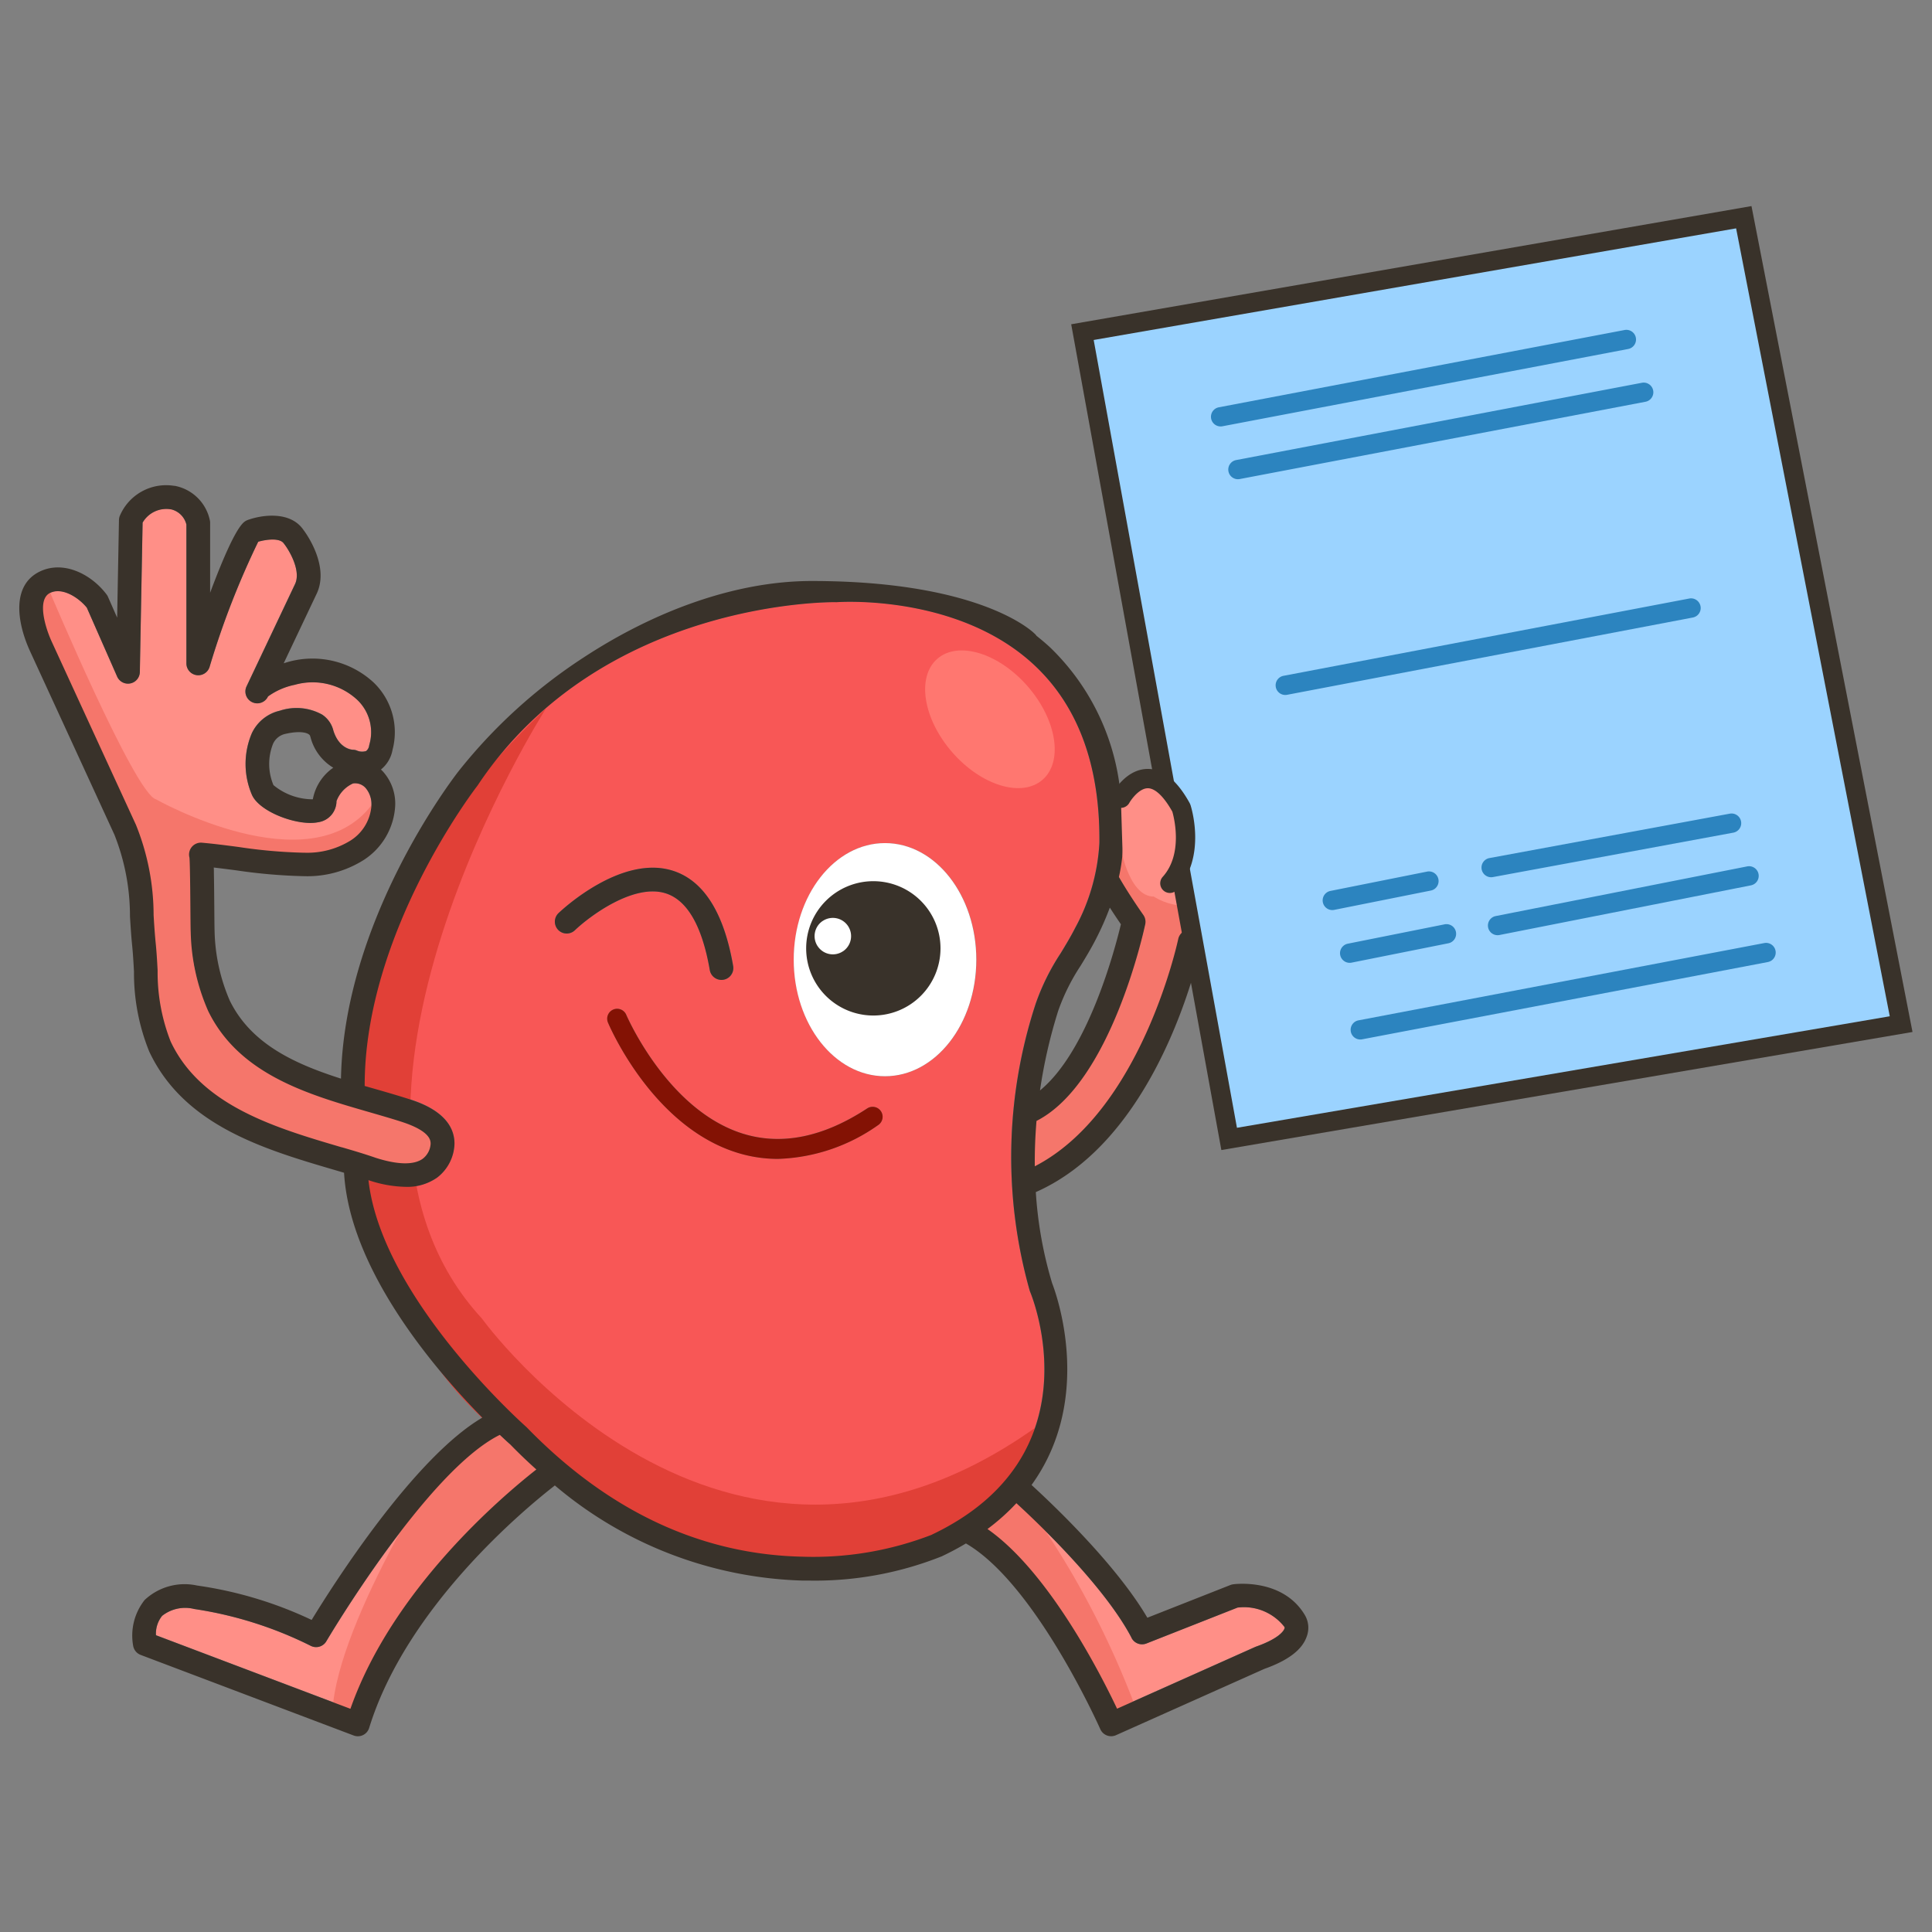 <svg xmlns="http://www.w3.org/2000/svg" width="300" height="300" viewBox="0 0 300 300">
    <rect x="0" y="0" width="300" height="300" fill="#808080" stroke="none"/>
    <defs>
        <style>
            .cls-3{fill:#ff8f87}.cls-4{fill:#fff}.cls-5{fill:#39322a}.cls-8{fill:#f5766b}.cls-10{fill:#2c84bf}
        </style>
    </defs>
    <g id="img_upload5" transform="translate(-64 -721)">
        <g id="Group_1031" transform="translate(-228.018 405.4)">
            <g id="Group_1019">
                <g id="Path_415">
                    <path id="Path_1072" fill="#f85756" d="M451.895 515.973a76.429 76.429 0 0 1 .94-44.562 35.3 35.3 0 0 1 3.864-7.8c.77-1.269 1.571-2.58 2.283-3.989a31.2 31.2 0 0 0 3.74-13.138c.122-11.966-3.281-21.258-10.116-27.637-11.9-11.109-30.459-9.78-30.644-9.768a1.191 1.191 0 0 1-.189 0c-.356 0-36.323-.461-55.569 28.408-.025.037-.052.077-.082.115-.177.227-17.518 22.686-17.488 46.6l1.745.5c1.745.5 3.4.982 5.026 1.5 1.775.566 7.175 2.294 7.175 6.965a6.888 6.888 0 0 1-2.715 5.28 8.1 8.1 0 0 1-4.9 1.419 18.945 18.945 0 0 1-5.689-1.02l-.055-.017c2.082 18.418 24.277 38.113 24.511 38.32a.946.946 0 0 1 .1.1c12.624 12.976 27.029 19.722 42.814 20.051a50.985 50.985 0 0 0 20.068-3.415c25.531-12.158 15.666-36.719 15.235-37.756a.567.567 0 0 1-.054-.156zm-73.2-55.98a1.842 1.842 0 0 1 .052-2.6c.394-.379 9.738-9.224 17.85-6.554 4.722 1.551 7.841 6.519 9.271 14.766a1.837 1.837 0 0 1-1.493 2.128h-.007a1.866 1.866 0 0 1-.317.027 1.848 1.848 0 0 1-1.812-1.526c-1.179-6.8-3.463-10.8-6.786-11.894-4.986-1.645-11.914 3.567-14.16 5.714a1.838 1.838 0 0 1-2.6-.057zm49.665 30.315a28.4 28.4 0 0 1-15.536 5.235 21.166 21.166 0 0 1-6.232-.93c-13.213-4.021-19.892-19.58-20.166-20.241a1.544 1.544 0 0 1 2.845-1.2c.062.15 6.419 14.9 18.236 18.49 5.961 1.812 12.408.484 19.151-3.946a1.546 1.546 0 1 1 1.7 2.583h-.01zm1.1-7.591c-7.83 0-14.175-8.1-14.175-18.1s6.347-18.1 14.175-18.1 14.173 8.1 14.173 18.1-6.35 18.1-14.187 18.1z"/>
                </g>
                <g id="Path_448">
                    <path id="Path_1073" fill="#e14037" d="M376.809 425.592s-39.888 62.325-9.972 94.733c0 0 37.1 51.505 85.858 17.027 0 0-2.767 29.539-54.285 19.969 0 0-38.377-19.134-42.453-38.038 0 0-30.13-45.649 20.852-93.691z"/>
                </g>
                <g id="Path_414">
                    <path id="Path_1074" d="M485.353 428.275a9.829 9.829 0 0 0-8.08 4.051 14.379 14.379 0 0 0-1.825 8.7c.167 2.957.047 6.482-2.391 7.447-2.374.947-4.662-1.568-5.1-2.082a1.984 1.984 0 0 1-.249-.366 9.792 9.792 0 0 0-1.341-2.1c.028.855.04 1.723.03 2.6a25.489 25.489 0 0 1-.643 5.235c1.67 2.914 3.772 5.861 3.792 5.891a1.823 1.823 0 0 1 .3 1.451c-.217 1.025-5.345 24.681-16.882 30.539-.195 2.363-.289 4.717-.264 7.045 16.556-8.536 22.212-35.007 22.27-35.283a1.844 1.844 0 0 1 2.174-1.431 16.276 16.276 0 0 0 18.433-9.379c.018-.044.038-.087.06-.13 2.039-3.971 4.682-11.632-.531-18.326a11.9 11.9 0 0 0-9.753-3.862z" class="cls-3"/>
                </g>
                <g id="Path_423">
                    <path id="Path_1075" d="M357.67 495.511a3.167 3.167 0 0 0 1.234-2.328c0-.5 0-1.994-4.615-3.458-1.575-.5-3.2-.975-4.928-1.471-9.451-2.73-20.161-5.821-24.985-15.668a32.145 32.145 0 0 1-2.725-12.256c-.02-.364-.03-1.473-.05-3.57-.02-2.493-.06-7.028-.145-8.017a1.882 1.882 0 0 1-.057-.656 1.853 1.853 0 0 1 1.994-1.668c1.9.172 3.847.426 5.734.671a79.621 79.621 0 0 0 10.074.888h.152a12.755 12.755 0 0 0 7.05-1.865 6.985 6.985 0 0 0 3.291-5.514 3.875 3.875 0 0 0-.87-2.625 2.182 2.182 0 0 0-1.995-.748 4.875 4.875 0 0 0-2.563 2.742 3.313 3.313 0 0 1-2.857 3.293c-3.044.633-9.092-1.548-10.279-4.263a12.161 12.161 0 0 1 0-9.581 6.374 6.374 0 0 1 4.343-3.475 8.206 8.206 0 0 1 6.559.606 4.155 4.155 0 0 1 1.745 2.476c.873 2.8 2.822 2.969 3.007 2.977a1.888 1.888 0 0 1 .583.1 2.044 2.044 0 0 0 1.5.1 1.3 1.3 0 0 0 .454-.765c.01-.07.025-.14.04-.209a6.923 6.923 0 0 0-1.932-7.025 10.184 10.184 0 0 0-9.648-2.284 10.77 10.77 0 0 0-4.163 1.817v.017a1.84 1.84 0 1 1-3.318-1.593l7.494-15.811c1.037-2.047-.82-5.213-1.62-6.257-.027-.035-.052-.07-.077-.1-.621-.935-2.77-.638-3.989-.289a128.914 128.914 0 0 0-7.559 19.465 1.842 1.842 0 0 1-3.593-.571v-21.57a3.212 3.212 0 0 0-2.313-2.343 4.255 4.255 0 0 0-4.487 2.047l-.429 23.2a1.841 1.841 0 0 1-3.525.708l-4.707-10.7c-1.217-1.513-3.74-3.218-5.681-2.308-2.116 1-.778 5.392.227 7.576q6.537 14.211 13.078 28.44a37.534 37.534 0 0 1 2.742 14.011c.09 1.446.182 2.939.332 4.432.139 1.394.217 2.8.292 4.158a29.24 29.24 0 0 0 2.017 11.034c4.694 10.022 16.337 13.445 26.6 16.454 1.84.541 3.575 1.052 5.283 1.6 3.391 1.101 5.906 1.153 7.285.176z" class="cls-3"/>
                </g>
                <g id="Path_424">
                    <path id="Path_1076" d="M445.353 553.016c9.5 6.631 17.625 22.629 20.121 27.9l21.452-9.588.14-.055c3.455-1.219 4.208-2.371 4.358-2.7a.49.49 0 0 0 .06-.329 7.975 7.975 0 0 0-7.294-3.031l-14.155 5.577a1.841 1.841 0 0 1-2.306-.863c-4.09-7.841-14.211-17.549-17.871-20.931a33.151 33.151 0 0 1-4.505 4.02z" class="cls-3"/>
                </g>
                <g id="Path_426">
                    <path id="Path_1077" d="M369.637 538.4c-11.283 5.577-26.777 31.776-26.937 32.05a1.842 1.842 0 0 1-2.441.7 60.486 60.486 0 0 0-18.072-5.711 5.782 5.782 0 0 0-4.986 1.067 4.4 4.4 0 0 0-.957 3.009l30.2 11.425c6.482-18.411 23.264-32.75 28.879-37.16-1.356-1.217-2.712-2.508-4.061-3.894-.219-.186-.787-.701-1.625-1.486z" class="cls-3"/>
                </g>
                <g id="Path_444">
                    <path id="Path_1078" d="M429.441 446.516c-7.831 0-14.175 8.1-14.175 18.1s6.347 18.1 14.175 18.1 14.175-8.1 14.175-18.1-6.342-18.1-14.175-18.1z" class="cls-4"/>
                </g>
                <g id="Path_445">
                    <path id="Path_1079" d="M395.446 454.337c3.323 1.094 5.609 5.1 6.786 11.894a1.842 1.842 0 0 0 3.631-.623v-.007c-1.428-8.247-4.547-13.213-9.271-14.766-8.112-2.662-17.451 6.175-17.85 6.554a1.841 1.841 0 0 0 2.548 2.658c2.242-2.147 9.165-7.356 14.156-5.71z" class="cls-5"/>
                </g>
                <g id="Path_446">
                    <path id="Path_1080" fill="#831204" d="M426.656 487.728c-6.749 4.428-13.193 5.756-19.154 3.946-11.817-3.59-18.174-18.343-18.236-18.49a1.543 1.543 0 1 0-2.844 1.2c.279.661 6.966 16.219 20.166 20.24a21.2 21.2 0 0 0 6.232.93 28.369 28.369 0 0 0 15.536-5.235 1.55 1.55 0 1 0-1.688-2.6z"/>
                </g>
                <g id="Path_449">
                    <path id="Path_1081" d="M438.059 462.862a10.43 10.43 0 1 1-10.429-10.432 10.431 10.431 0 0 1 10.429 10.432z" class="cls-5"/>
                </g>
                <g id="Path_442">
                    <path id="Path_1082" d="M418.995 462.541a2.826 2.826 0 0 0 3.922.77h.008a2.831 2.831 0 0 0 .768-3.926l-.005-.007a2.831 2.831 0 0 0-3.927-.765h-.007a2.828 2.828 0 0 0-.765 3.924z" class="cls-4"/>
                </g>
                <g id="Ellipse_2">
                    <ellipse id="Ellipse_4" cx="7.78" cy="12.448" fill="#ff7770" rx="7.78" ry="12.448" transform="translate(431.694 423.005) rotate(-41.024)"/>
                </g>
                <g id="Path_450">
                    <path id="Path_1083" d="M299.823 407.662s13.168 31.212 16.406 32.05c0 0 23.825 13.472 33.476.922 0 0 5.285 10.77-24.94 7.835 0 0-11.732 22.639 11.43 33.536l19.882 6.793s8.267 4.1.788 9.089c0 0-16.516-2.3-26.954-7.384 0 0-17.919-10.067-15.427-25.024l-.82-15.145-16.631-37.208s-1.897-5.942 2.79-5.464z" class="cls-8"/>
                </g>
                <g id="Path_451">
                    <path id="Path_1084" d="M498.147 434.532s-2.244 18.725-16.917 21.1c0 0-12.5 4.378-14.833-9.089l-.641 5.235 4.091 7.342s-4.46 20.315-16.342 25.8l-4.4 13.626s18.675-1.673 28.031-38.559c.005-.002 22.684 8.413 21.011-25.455z" class="cls-8"/>
                </g>
                <g id="Path_452">
                    <path id="Path_1085" d="M363.16 538.4s-17.541 26.353-19.4 41.536l3.091 3.969s2.79-24.174 31.329-37.644l-8.553-7.85z" class="cls-8"/>
                </g>
                <g id="Path_453">
                    <path id="Path_1086" d="M449.111 546.183s11.2 13.048 19.308 34.73l-3.109 1.633s-12.193-23-21.679-28.9z" class="cls-8"/>
                </g>
                <g id="Path_443">
                    <path id="Path_1087" d="M382.633 417.7a81.422 81.422 0 0 0-19.444 17.7c-1.211 1.561-17.762 23.32-18.224 47.69-7.25-2.321-13.978-5.4-17.271-12.126a28.632 28.632 0 0 1-2.356-10.847c-.018-.289-.03-1.865-.042-3.391-.015-1.78-.032-3.906-.065-5.589 0-.292 0-.568-.02-.828 1.152.135 2.311.284 3.448.431a84.23 84.23 0 0 0 10.72.917 16.4 16.4 0 0 0 9.077-2.493 10.7 10.7 0 0 0 4.931-8.541 7.46 7.46 0 0 0-1.817-5.123 5.721 5.721 0 0 0-.4-.409 5.031 5.031 0 0 0 1.8-3.054 10.692 10.692 0 0 0-2.97-10.491 13.991 13.991 0 0 0-13.228-3.166c-.249.07-.474.142-.7.212l5.038-10.63c2.191-4.315-1.508-9.473-1.974-10.082-2.027-2.957-6.4-2.356-8.668-1.531a1.97 1.97 0 0 0-.521.294c-1.336 1.069-3.408 5.933-5.3 11v-10.86a1.769 1.769 0 0 0-.055-.446 6.876 6.876 0 0 0-5.452-5.3h-.107a7.81 7.81 0 0 0-8.441 4.737 1.97 1.97 0 0 0-.1.548l-.282 15.187-1.428-3.241a1.735 1.735 0 0 0-.214-.361c-2.326-3.1-6.616-5.33-10.313-3.587-4.407 2.074-3.692 7.788-1.551 12.445q6.537 14.211 13.078 28.442a34.222 34.222 0 0 1 2.418 12.7c.092 1.478.187 3.009.344 4.572.132 1.309.207 2.675.279 3.989a32.45 32.45 0 0 0 2.361 12.4c5.4 11.522 17.882 15.207 28.9 18.436l1.359.4c.88 15.192 14.3 30.749 21.467 38.026-10.615 6.232-23.083 25.815-26.5 31.412a61.882 61.882 0 0 0-17.79-5.343 9.073 9.073 0 0 0-8.14 2.244 8.9 8.9 0 0 0-1.775 7.167 1.845 1.845 0 0 0 1.155 1.364l33.074 12.512a1.814 1.814 0 0 0 .651.12 1.838 1.838 0 0 0 1.758-1.3c5.791-18.782 24.117-33.984 28.836-37.644a62.259 62.259 0 0 0 38.586 14.773h1.057a53.2 53.2 0 0 0 20.443-3.774q2-.949 3.74-1.994c10.8 6.233 20.764 28.607 20.866 28.836a1.842 1.842 0 0 0 2.433.938l23.048-10.3c3.74-1.329 5.888-2.992 6.587-5.058a3.878 3.878 0 0 0-.327-3.336c-3.425-5.7-10.8-4.784-11.116-4.737a1.87 1.87 0 0 0-.427.112l-12.89 5.078c-4.829-8.227-14.5-17.426-17.982-20.614 9.792-13.539 3.757-29.9 3.191-31.344a62.434 62.434 0 0 1-2.528-14.135c16.847-7.434 23.668-30.257 25.309-36.806a21.812 21.812 0 0 0 2.832.19c12.178 0 17.428-10.862 17.927-11.966 4.128-8.072 3.794-16.172-.922-22.227a15.456 15.456 0 0 0-12.822-5.291 13.441 13.441 0 0 0-11.011 5.734 17.921 17.921 0 0 0-2.408 10.9 12.287 12.287 0 0 1-.157 3.55 5.612 5.612 0 0 1-.72-.633 8.075 8.075 0 0 0-4.572-4.565c-.085-.022-.17-.035-.247-.052a36.309 36.309 0 0 0-10.969-23.392c-.7-.651-1.416-1.247-2.149-1.832.1-.134-7.889-8.5-34.889-8.5-11.968 0-24.58 4.764-35.429 11.883zm-37.514 76.065c-10.271-3.021-21.911-6.444-26.608-16.454a29.32 29.32 0 0 1-2.017-11.034c-.075-1.361-.152-2.765-.292-4.158-.15-1.5-.249-2.992-.332-4.433a37.528 37.528 0 0 0-2.744-14.014q-6.54-14.21-13.078-28.44c-1-2.184-2.343-6.581-.227-7.576 1.929-.907 4.465.8 5.681 2.309l4.707 10.7a1.841 1.841 0 0 0 3.525-.708l.429-23.2a4.255 4.255 0 0 1 4.487-2.047 3.212 3.212 0 0 1 2.313 2.343v21.564a1.842 1.842 0 0 0 3.593.571 129.127 129.127 0 0 1 7.559-19.465c1.219-.349 3.368-.648 3.989.289a.907.907 0 0 0 .077.1c.8 1.044 2.657 4.211 1.62 6.257l-7.494 15.811a1.84 1.84 0 1 0 3.318 1.593v-.017a10.771 10.771 0 0 1 4.163-1.817 10.184 10.184 0 0 1 9.648 2.284 6.921 6.921 0 0 1 1.932 7.025c-.015.07-.03.14-.04.209a1.3 1.3 0 0 1-.454.765 2.039 2.039 0 0 1-1.5-.1 1.888 1.888 0 0 0-.583-.1c-.184 0-2.131-.172-3.006-2.977a4.141 4.141 0 0 0-1.745-2.478 8.213 8.213 0 0 0-6.562-.606 6.374 6.374 0 0 0-4.343 3.475 12.161 12.161 0 0 0 0 9.581c1.187 2.715 7.229 4.9 10.279 4.263a3.313 3.313 0 0 0 2.857-3.28 4.872 4.872 0 0 1 2.563-2.742 2.18 2.18 0 0 1 1.994.748 3.875 3.875 0 0 1 .87 2.625 6.985 6.985 0 0 1-3.291 5.514 12.746 12.746 0 0 1-7.05 1.865h-.174a79.252 79.252 0 0 1-10.074-.885c-1.88-.249-3.822-.5-5.734-.671a1.845 1.845 0 0 0-1.937 2.323c.087 1 .125 5.529.145 8.017.018 2.1.028 3.208.05 3.57a32.159 32.159 0 0 0 2.725 12.255c4.824 9.85 15.536 12.941 24.985 15.668 1.723.5 3.353.967 4.928 1.471 4.615 1.473 4.615 2.967 4.615 3.458a3.168 3.168 0 0 1-1.246 2.328c-1.379.977-3.894.925-7.27-.155-1.68-.586-3.418-1.1-5.258-1.638zm-1.359-58.951a7.653 7.653 0 0 0-3.166 4.9 9.6 9.6 0 0 1-6.113-2.2 8.47 8.47 0 0 1-.067-6.409 2.716 2.716 0 0 1 1.882-1.541c2.46-.568 3.65-.15 3.869.274 0 .1.012.05.06.2a7.814 7.814 0 0 0 3.537 4.769zm2.675 146.129l-30.2-11.425a4.4 4.4 0 0 1 .957-3.009 5.774 5.774 0 0 1 4.986-1.064 60.486 60.486 0 0 1 18.072 5.711 1.843 1.843 0 0 0 2.441-.7c.159-.274 15.653-26.473 26.937-32.05.833.785 1.4 1.3 1.613 1.481 1.351 1.386 2.7 2.677 4.061 3.894-5.6 4.4-22.4 18.74-28.866 37.151zm121.289-11a1.841 1.841 0 0 0 2.306.862l14.155-5.577a7.976 7.976 0 0 1 7.3 3.031.485.485 0 0 1-.06.329c-.147.324-.9 1.476-4.358 2.695l-.139.055-21.452 9.588c-2.493-5.27-10.618-21.268-20.121-27.9a33.156 33.156 0 0 0 4.487-4.009c3.682 3.368 13.8 13.076 17.89 20.914zm-31-16.035a50.917 50.917 0 0 1-20.066 3.415c-15.783-.327-30.187-7.073-42.814-20.049-.035-.035-.07-.067-.1-.1-.234-.2-22.437-19.9-24.511-38.32l.055.018a18.946 18.946 0 0 0 5.689 1.02 8.087 8.087 0 0 0 4.9-1.418 6.871 6.871 0 0 0 2.715-5.28c0-4.672-5.4-6.4-7.175-6.965-1.623-.518-3.276-1-5.026-1.5l-1.745-.5c-.032-23.915 17.311-46.369 17.488-46.6a1.041 1.041 0 0 0 .082-.115c19.243-28.866 55.212-28.42 55.569-28.408a.748.748 0 0 0 .189 0c.185-.012 18.745-1.344 30.644 9.768 6.836 6.38 10.239 15.678 10.116 27.637a31.13 31.13 0 0 1-3.74 13.138c-.713 1.406-1.513 2.72-2.283 3.989a35.336 35.336 0 0 0-3.862 7.8 76.429 76.429 0 0 0-.94 44.562c.018.057.04.112.06.17.426 1.007 10.291 25.568-15.24 37.724zm27.632-97.366c.688 1.072 1.312 1.994 1.715 2.578-.878 3.69-5.043 19.657-12.562 25.8a78.424 78.424 0 0 1 2.834-12.385 31.92 31.92 0 0 1 3.49-7c.808-1.329 1.643-2.7 2.421-4.238a44.735 44.735 0 0 0 2.1-4.767zm31.282-6.063c-.022.042-.042.086-.06.13a16.272 16.272 0 0 1-18.433 9.379 1.842 1.842 0 0 0-2.174 1.431c-.057.277-5.714 26.745-22.27 35.283-.025-2.328.067-4.682.264-7.045 11.537-5.868 16.666-29.512 16.885-30.539a1.823 1.823 0 0 0-.3-1.451c-.017-.03-2.116-2.977-3.789-5.891a25.626 25.626 0 0 0 .641-5.235c0-.883 0-1.745-.03-2.6a9.817 9.817 0 0 1 1.341 2.1 1.91 1.91 0 0 0 .25.366c.434.514 2.727 3.029 5.1 2.082 2.436-.97 2.558-4.487 2.391-7.447a14.379 14.379 0 0 1 1.825-8.7 9.838 9.838 0 0 1 8.082-4.051 11.9 11.9 0 0 1 9.758 3.869c5.2 6.686 2.563 14.347.523 18.316z" class="cls-5"/>
                </g>
            </g>
            <g id="Group_1019-2">
                <path id="Path_1088" fill="#9bd3ff" d="M460.1 367.172l22.78 125.278 104.345-17.824L562.8 349.33z"/>
                <path id="Path_1089" d="M481.67 494.179l-23.317-128.226L563.987 347.6l25.005 128.246zm-19.825-125.787l22.246 122.33 101.368-17.316L561.6 351.059z" class="cls-5"/>
            </g>
            <g id="Group_1020">
                <path id="Path_1090" d="M474.255 453.354c4.869-4.3 1.919-12.144 1.919-12.144-5.5-9.611-10.105-1.558-10.105-1.558l.276 8.848s2.109 9.978 7.91 4.854z" class="cls-3"/>
            </g>
            <g id="Group_1021">
                <path id="Path_1091" d="M466.069 439.541s4.28-7.77 9.385 1.5c0 0 2.331 7.161-1.782 11.717" class="cls-3"/>
                <path id="Path_1092" d="M473.671 454.261a1.5 1.5 0 0 1-1.112-2.5c3.2-3.544 1.763-9.216 1.5-10.126-1.315-2.347-2.664-3.636-3.806-3.637-1.347 0-2.61 1.792-2.874 2.272a1.5 1.5 0 0 1-2.628-1.448c.216-.391 2.2-3.824 5.5-3.824 2.375 0 4.565 1.793 6.511 5.327l.112.26c.107.326 2.546 8.045-2.1 13.186a1.5 1.5 0 0 1-1.103.49z" class="cls-5"/>
            </g>
            <g id="Group_1022">
                <path id="Path_1093" d="M481.558 381.818a1.5 1.5 0 0 1-.28-2.974l63-12a1.5 1.5 0 1 1 .562 2.947l-63 12a1.52 1.52 0 0 1-.282.027z" class="cls-10"/>
            </g>
            <g id="Group_1023">
                <path id="Path_1094" d="M484.247 390.012a1.5 1.5 0 0 1-.28-2.974l63-12a1.5 1.5 0 1 1 .562 2.947l-63 12a1.52 1.52 0 0 1-.282.027z" class="cls-10"/>
            </g>
            <g id="Group_1024">
                <path id="Path_1095" d="M503.247 477.012a1.5 1.5 0 0 1-.28-2.974l63-12a1.5 1.5 0 1 1 .562 2.947l-63 12a1.52 1.52 0 0 1-.282.027z" class="cls-10"/>
            </g>
            <g id="Group_1025">
                <path id="Path_1096" d="M523.558 451.817a1.5 1.5 0 0 1-.271-2.974l37.344-6.9a1.5 1.5 0 0 1 .545 2.95l-37.344 6.9a1.424 1.424 0 0 1-.274.024z" class="cls-10"/>
            </g>
            <g id="Group_1026">
                <path id="Path_1097" d="M524.558 460.817a1.5 1.5 0 0 1-.289-2.971l39.033-7.709a1.5 1.5 0 1 1 .581 2.943l-39.033 7.709a1.466 1.466 0 0 1-.292.028z" class="cls-10"/>
            </g>
            <g id="Group_1029">
                <g id="Group_1027">
                    <path id="Path_1098" d="M498.9 456.914a1.5 1.5 0 0 1-.293-2.971l15-3a1.5 1.5 0 0 1 .588 2.942l-15 3a1.57 1.57 0 0 1-.295.029z" class="cls-10"/>
                </g>
                <g id="Group_1028">
                    <path id="Path_1099" d="M501.591 465.108a1.5 1.5 0 0 1-.293-2.97l15-3a1.5 1.5 0 1 1 .588 2.941l-15 3a1.49 1.49 0 0 1-.295.029z" class="cls-10"/>
                </g>
            </g>
            <g id="Group_1030">
                <path id="Path_1100" d="M491.6 423.514a1.5 1.5 0 0 1-.28-2.974l63-12a1.5 1.5 0 1 1 .562 2.947l-63 12a1.52 1.52 0 0 1-.282.027z" class="cls-10"/>
            </g>
        </g>
        <path id="Rectangle_353" fill="none" d="M0 0H300V300H0z" transform="translate(64 721)"/>
    </g>
</svg>

